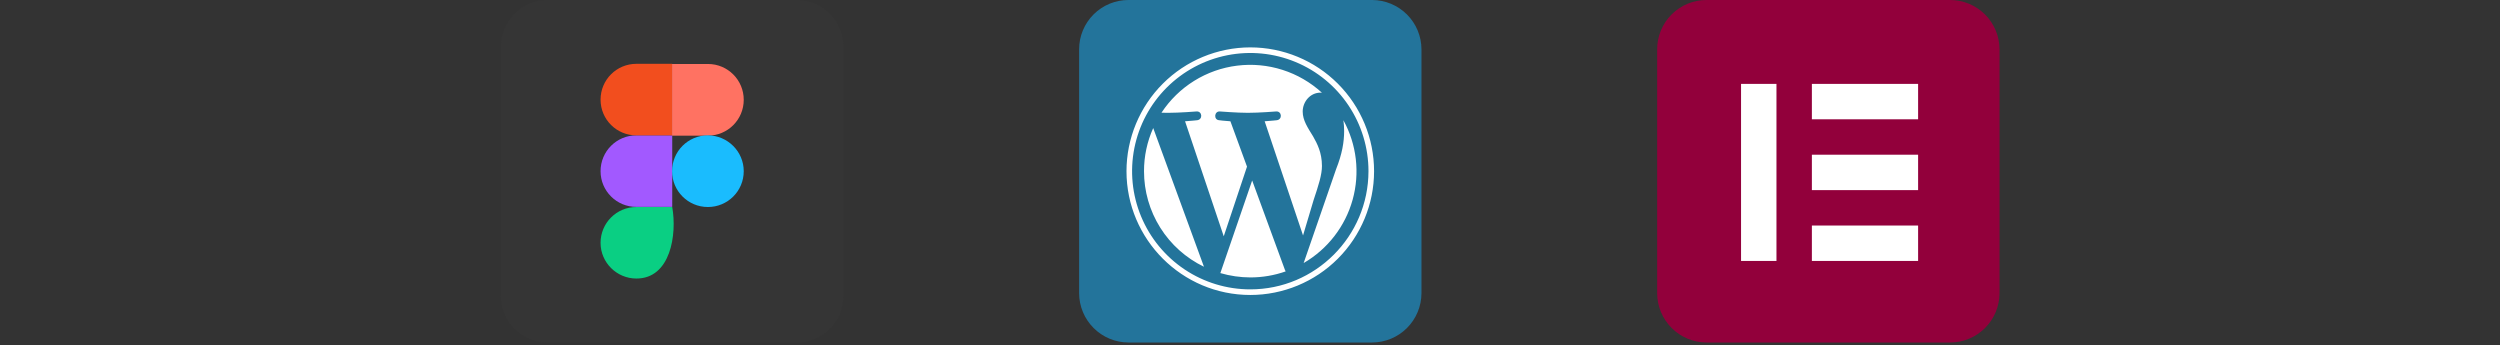 <svg width="297" height="41" viewBox="0 0 297 41" fill="none" xmlns="http://www.w3.org/2000/svg">
<rect x="0" y="0" width="297" height="41" fill="#333333" stroke="none"/>
<path d="M94.675 40.69H65.032C61.989 40.69 59.508 38.21 59.508 35.166V5.524C59.508 2.48 61.989 0 65.032 0H94.675C97.718 0 100.199 2.48 100.199 5.524V35.166C100.199 38.21 97.718 40.69 94.675 40.69Z" fill="#353535"/>
<path d="M75.604 33.09C79.668 33.09 80.442 27.865 79.861 24.593H75.604C73.246 24.593 71.347 26.493 71.347 28.851C71.347 31.19 73.264 33.09 75.604 33.09Z" fill="#0ACF83"/>
<path d="M71.347 20.336C71.347 17.979 73.246 16.079 75.604 16.079H79.861V24.576H75.604C73.264 24.593 71.347 22.693 71.347 20.336Z" fill="#A259FF"/>
<path d="M71.347 11.839C71.347 9.482 73.246 7.582 75.604 7.582H79.861V16.079H75.604C73.264 16.097 71.347 14.197 71.347 11.839Z" fill="#F24E1E"/>
<path d="M79.842 7.6H84.099C86.457 7.6 88.356 9.5 88.356 11.857C88.356 14.214 86.457 16.114 84.099 16.114H79.842V7.6Z" fill="#FF7262"/>
<path d="M88.356 20.336C88.356 22.693 86.457 24.593 84.099 24.593C81.742 24.593 79.842 22.693 79.842 20.336C79.842 17.979 81.742 16.079 84.099 16.079C86.439 16.096 88.356 17.996 88.356 20.336Z" fill="#1ABCFE"/>
<path fill-rule="evenodd" clip-rule="evenodd" d="M134.057 2.64326e-07H163.013C164.565 0.006 166.052 0.625 167.149 1.722C168.247 2.819 168.866 4.306 168.871 5.858V34.832C168.866 36.384 168.247 37.871 167.149 38.968C166.052 40.066 164.565 40.685 163.013 40.69H134.057C132.505 40.685 131.018 40.066 129.921 38.968C128.823 37.871 128.204 36.384 128.199 34.832V5.858C128.198 5.089 128.35 4.327 128.644 3.616C128.938 2.905 129.37 2.259 129.914 1.715C130.458 1.171 131.104 0.74 131.815 0.445C132.526 0.151 133.287 -0 134.057 2.64326e-07Z" fill="#23749B"/>
<path d="M135.909 20.336C135.906 22.707 136.573 25.03 137.833 27.039C139.093 29.048 140.894 30.66 143.03 31.69L137.002 15.212C136.278 16.823 135.906 18.57 135.909 20.336ZM157.046 19.695C157.046 18.138 156.481 17.058 156.004 16.217C155.363 15.174 154.76 14.295 154.76 13.253C154.76 12.097 155.64 11.005 156.883 11.005C156.933 11.005 156.996 11.017 157.046 11.017C155.699 9.783 154.1 8.856 152.36 8.3C150.62 7.745 148.779 7.574 146.967 7.8C145.154 8.025 143.412 8.642 141.861 9.608C140.31 10.573 138.987 11.864 137.984 13.391C138.273 13.403 138.562 13.403 138.788 13.403C140.106 13.403 142.153 13.24 142.153 13.24C142.832 13.202 142.92 14.194 142.229 14.283C142.229 14.283 141.538 14.358 140.785 14.408L145.381 28.073L148.144 19.796L146.172 14.408C145.494 14.37 144.841 14.283 144.841 14.283C144.163 14.245 144.238 13.202 144.917 13.24C144.917 13.24 147.001 13.403 148.245 13.403C149.563 13.403 151.611 13.24 151.611 13.24C152.289 13.202 152.377 14.194 151.686 14.283C151.686 14.283 150.995 14.358 150.242 14.408L154.801 27.972L156.057 23.765C156.634 22.032 157.049 20.776 157.049 19.695H157.046ZM148.757 21.441L144.977 32.443C146.136 32.782 147.336 32.955 148.544 32.958C149.972 32.959 151.391 32.717 152.738 32.242C152.713 32.192 152.676 32.129 152.651 32.066L148.757 21.441ZM159.596 14.283C159.652 14.711 159.682 15.143 159.684 15.576C159.684 16.857 159.445 18.301 158.729 20.097L154.873 31.25C157.721 29.599 159.809 26.899 160.692 23.728C161.574 20.558 161.181 17.167 159.596 14.283ZM148.534 5.629C144.635 5.634 140.897 7.186 138.14 9.943C135.383 12.7 133.832 16.437 133.827 20.336C133.827 28.437 140.433 35.043 148.534 35.043C152.434 35.043 156.175 33.493 158.933 30.735C161.691 27.977 163.24 24.236 163.24 20.336C163.24 16.436 161.691 12.695 158.933 9.937C156.175 7.179 152.434 5.629 148.534 5.629ZM148.534 34.377C145.756 34.377 143.042 33.554 140.733 32.011C138.424 30.468 136.624 28.275 135.561 25.709C134.498 23.144 134.22 20.32 134.762 17.597C135.304 14.873 136.641 12.371 138.605 10.407C140.569 8.444 143.071 7.106 145.794 6.565C148.518 6.023 151.341 6.301 153.907 7.364C156.473 8.426 158.666 10.226 160.208 12.535C161.751 14.844 162.575 17.559 162.575 20.336C162.562 28.085 156.27 34.377 148.534 34.377Z" fill="white"/>
<path fill-rule="evenodd" clip-rule="evenodd" d="M202.729 2.64326e-07H231.686C233.238 0.006 234.724 0.625 235.822 1.722C236.919 2.819 237.538 4.306 237.544 5.858V34.832C237.538 36.384 236.919 37.871 235.822 38.968C234.724 40.066 233.238 40.685 231.686 40.69H202.729C201.177 40.685 199.691 40.066 198.593 38.968C197.496 37.871 196.877 36.384 196.871 34.832V5.858C196.871 5.089 197.022 4.327 197.317 3.616C197.611 2.905 198.043 2.259 198.587 1.715C199.131 1.171 199.776 0.74 200.487 0.445C201.198 0.151 201.96 -0 202.729 2.64326e-07Z" fill="#92003B"/>
<path fill-rule="evenodd" clip-rule="evenodd" d="M215.251 26.793H227.871V31H215.251V26.793ZM227.871 18.379H215.251V22.586H227.871V18.379ZM215.251 9.966H227.871V14.172H215.251V9.966ZM211.044 9.966H206.837V31H211.044V9.966Z" fill="white"/>
</svg>
